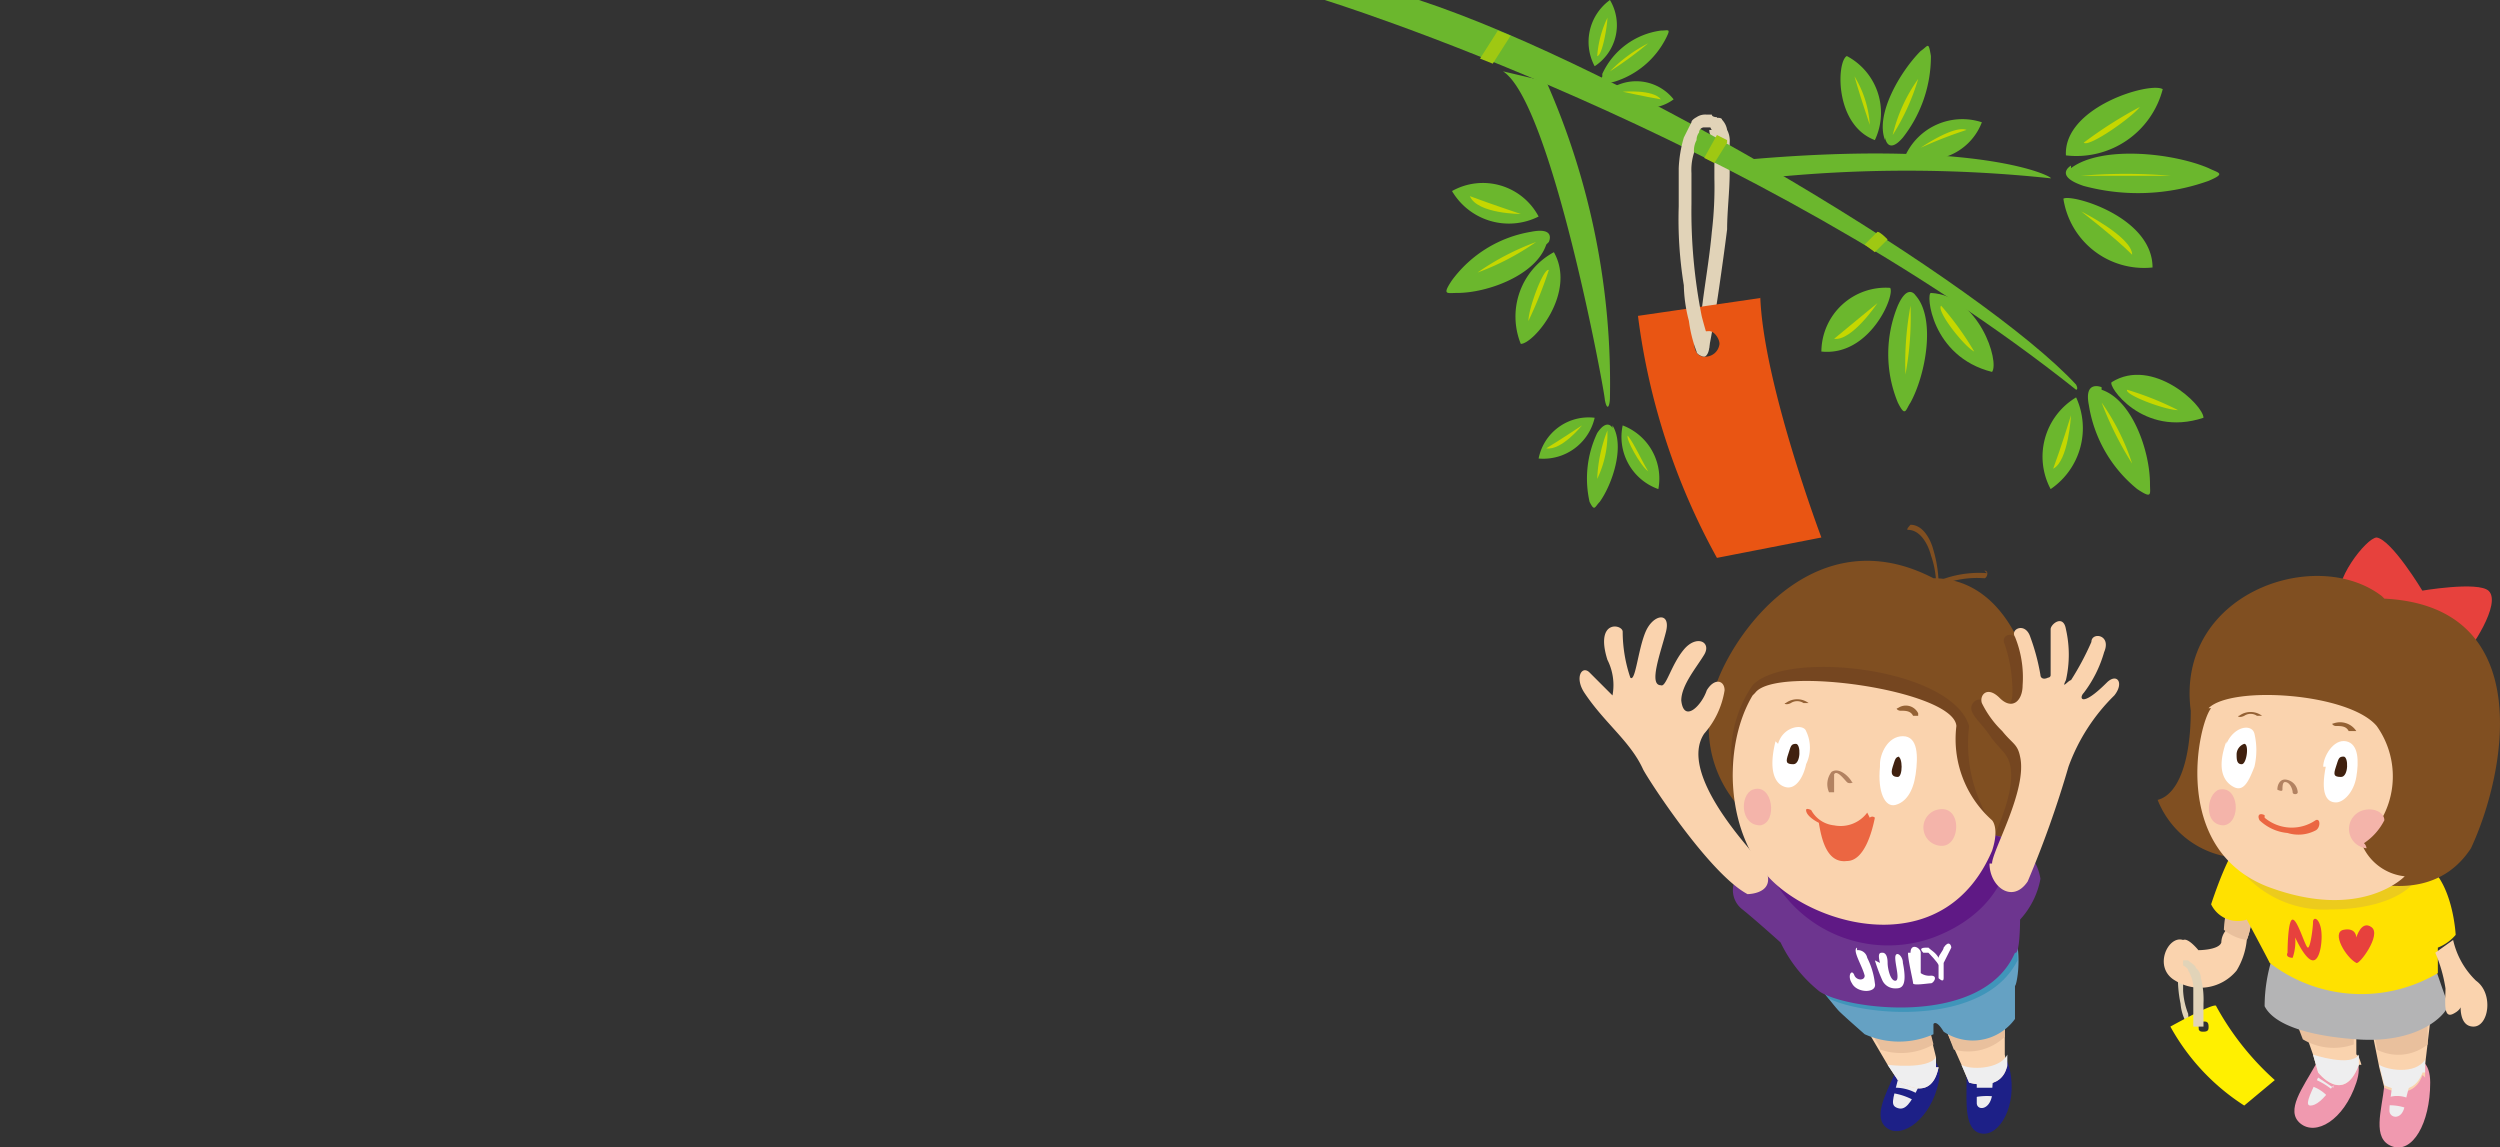 <svg xmlns="http://www.w3.org/2000/svg" width="98.14" height="45.046" viewBox="0 0 98.14 45.046">
  <rect x="0" y="0" width="98.14" height="45.046" fill="#333333" stroke="none"/>
  <g id="month_deco07" transform="translate(-467 -619)">
    <rect id="長方形_591" data-name="長方形 591" width="98" height="45" transform="translate(467 619)" fill="none"/>
    <g id="month_deco07-2" data-name="month_deco07" transform="translate(493 619)">
      <g id="グループ_838">
        <g id="グループ_837">
          <path id="パス_1166" d="M42.6,32a4.659,4.659,0,0,1-1.4-4.5c.3-1.9,3.7-7.4,8.7-4.8,5.1,0,5.3,10.9,1.6,11.2-3.1.2-9-1.9-9-1.9Z" fill="#804f21"/>
          <path id="パス_1167" d="M42.3,31.4a4.8,4.8,0,0,1,.5-4.5c1.3-1.4,7.8-.7,8.5,1.6a5.754,5.754,0,0,0,1,4C52.7,33,44,33,42.3,31.4Z" fill="#754620"/>
          <path id="パス_1168" d="M53.9,27a.2.2,0,0,1-.2-.2,4.191,4.191,0,0,0-.4-1.5c-.2-.6-.8-.4-.6,0a5.822,5.822,0,0,1,.3,1.9c0,.6-.5,1-.9.5s-.8-.1-.7.2.4.5.8,1.1c.4.5.6.6.7,1,.3,1.2-.8,3.1-1.1,4,2-.4,2.7-3.9,2.1-6.9Z" fill="#754620"/>
          <g id="グループ_819">
            <path id="パス_1169" d="M48.4,42.1c-.4.9-.9,1.8-.3,2.2s1.7-.4,2-1.8S48.7,41.2,48.4,42.1Z" fill="#1d2087"/>
          </g>
          <path id="パス_1170" d="M49.3,42.7c-.3.6-.5.9-.8.8s-.2-.3,0-1.1l.7.2Z" fill="#eeeeef"/>
          <g id="グループ_820">
            <path id="パス_1171" d="M51.2,42.4c0,.9-.1,2,.6,2.1s1.4-1.1,1.1-2.5-1.8-.6-1.7.4Z" fill="#1d2087"/>
          </g>
          <g id="グループ_821">
            <path id="パス_1172" d="M52.8,41.8c-.2,1.1-1.5.7-1.5.7l-.3-.7L50.2,40l2.5-.2v1.6l.1.5Z" fill="#fad3ae"/>
          </g>
          <g id="グループ_822">
            <path id="パス_1173" d="M50.1,41.9c-.3,1.5-1.6.5-1.6.5l-.4-.6-1-1.7,2.5-.2.4,1.6v.4Z" fill="#fad3ae"/>
          </g>
          <g id="グループ_823">
            <path id="パス_1174" d="M47.8,41.2a2.558,2.558,0,0,0,2.1-.2l-.3-1.2-2.5.2.7,1.1Z" fill="#e9c09d"/>
          </g>
          <g id="グループ_824">
            <path id="パス_1175" d="M50.7,41.2a2.083,2.083,0,0,0,2-.5v-1l-2.5.2Z" fill="#e9c09d"/>
          </g>
          <g id="グループ_825">
            <path id="パス_1176" d="M45,38.2s1,1.3,1.2,1.5,1,.9,1,.9a3.3,3.3,0,0,0,2.7,0v-.4s.1-.2.4.3a2.05,2.05,0,0,0,2.8-.5h0V38.7c.1,0,.6-2.9-1.2-2.9s-6.8,2.5-6.8,2.5Z" fill="#65a1c3"/>
          </g>
          <g id="グループ_826">
            <path id="パス_1177" d="M51.8,35.7c-1.9,0-6.8,2.5-6.8,2.5a7.817,7.817,0,0,0,.8,1c1.4.7,6.1,1.1,7.4-1.5C53.2,36.8,53,35.6,51.8,35.7Z" fill="#4095ba"/>
          </g>
          <g id="グループ_827">
            <path id="パス_1178" d="M42.2,34.4a.948.948,0,0,0,.2,1.3c.5.4,1.5,1.3,1.5,1.3a5.5,5.5,0,0,0,1.5,1.9c.9.7,6.4,1.5,7.7-1.5.2.1.2-1.3.2-1.3a3.24,3.24,0,0,0,.8-1.6,2.019,2.019,0,0,0-1.8-1.7,67.775,67.775,0,0,0-9,.4,2.335,2.335,0,0,0-1,1.2Z" fill="#6d358f"/>
          </g>
          <path id="パス_1179" d="M43.5,34.3a5.2,5.2,0,0,0,6.4,2.5c3.2-1.2,3.4-4.1,2.3-4s-8.6,1.5-8.6,1.5Z" fill="#5f1985"/>
          <g id="グループ_828">
            <path id="パス_1180" d="M52.2,33.9c0-.5,1.4-2.9,1.1-4.2-.1-.5-.3-.5-.7-1a3.934,3.934,0,0,1-.8-1.1c-.1-.3.2-.7.7-.2s.9.1.9-.5a4.216,4.216,0,0,0-.3-1.9c-.2-.3.4-.6.6,0a8.331,8.331,0,0,1,.4,1.5c0,.1.1.2.3.1a.1.1,0,0,0,.1-.1V24.7c0-.2.5-.6.6,0a4.5,4.5,0,0,1,0,2c-.2.4.1,0,.2,0a10.93,10.93,0,0,0,.8-1.5c0-.4.8-.3.5.4a4.812,4.812,0,0,1-.8,1.6c-.2.2-.1.6.9-.4.4-.4.7,0,.3.5a7.5,7.5,0,0,0-1.8,2.8,40.38,40.38,0,0,1-1.6,4.5c-.6.9-1.5.2-1.5-.7Z" fill="#fad3ae"/>
          </g>
          <g id="グループ_829">
            <path id="パス_1181" d="M42.9,33.6c-.4-.5-3-3.3-2-4.8a3.365,3.365,0,0,0,.8-1.7c0-.4-.4-.5-.7,0-.2.6-.9,1.3-1,.4,0-.6.6-1.3.9-1.8s-.3-.8-.8-.2-.7,1.5-.9,1.4c-.5,0,0-1.3.2-2.1s-.5-.7-.8,0-.4,2-.6,1.8a5.663,5.663,0,0,1-.3-1.8c0-.3-1.1-.5-.6,1.1a2.2,2.2,0,0,1,.2,1.4l-.9-.9c-.3-.3-.6.2-.2.8.8,1.2,1.8,1.9,2.3,3,.2.4,2.6,4.1,4.1,4.9,0,0,1.6,0,.3-1.6Z" fill="#fad3ae"/>
          </g>
          <g id="グループ_830">
            <path id="パス_1182" d="M42.8,27.3c-1.2,2-1.1,5.6.9,7.4s6.7,2.9,8.5-1.3c.3-.9,0-1.2,0-1.2a4.258,4.258,0,0,1-1.4-3.7c-.1-1.4-7.1-2.4-7.9-1.3Z" fill="#fad3ae"/>
          </g>
          <path id="パス_1183" d="M52,22.5a4.216,4.216,0,0,0-1.9.3,5.019,5.019,0,0,0-.2-1.2c-.1-.4-.4-1-.9-1,0,0-.2.2-.1.2.5,0,.8.6.9,1a3.553,3.553,0,0,1,.2,1l-.2.2v.2l.1-.1a.31.31,0,0,0,.2-.1,3.805,3.805,0,0,1,1.8-.3c.1,0,.2-.3,0-.3Z" fill="#804f21"/>
          <g id="グループ_834">
            <g id="グループ_831">
              <path id="パス_1184" d="M43.8,29.2c.2-.7,1-.8,1.1-.5a1.483,1.483,0,0,1,0,1.3c-.1.5-.4,1-.8.9s-.7-.6-.4-1.8Z" fill="#fff"/>
            </g>
            <g id="グループ_832">
              <path id="パス_1185" d="M47.8,30c0-.4.3-1.1.9-1.1s.6.8.5,1.5-.4,1.1-.8,1.2-.7-.5-.6-1.5Z" fill="#fff"/>
            </g>
            <path id="パス_1186" d="M44.5,29.2c.2,0,.2.8-.1.8s-.3-.1-.2-.4S44.3,29.2,44.5,29.2Z" fill="#40210f"/>
            <path id="パス_1187" d="M48.5,29.7c.2,0,.2.8,0,.8s-.3-.1-.2-.4.1-.4.3-.4Z" fill="#40210f"/>
            <g id="グループ_833">
              <path id="パス_1188" d="M46,31v-.6c.1-.2.4.2.5.3s.3,0,.2,0c-.1-.2-.5-.6-.8-.4a.783.783,0,0,0-.1.8H46Z" fill="#b28261"/>
              <path id="パス_1189" d="M47.3,31.9a1.3,1.3,0,0,1-1.3.5,1.149,1.149,0,0,1-.9-.6s-.2-.1-.2,0c0,.2.3.4.5.5.1.6.3,1.6,1.1,1.5.7,0,1-1.2,1.1-1.7a.139.139,0,0,0-.2,0Z" fill="#eb6642"/>
            </g>
          </g>
          <g id="グループ_835">
            <path id="パス_1190" d="M44.3,27.6a.454.454,0,0,1,.5,0H45a.75.75,0,0,0-.9,0C44,27.6,44.1,27.7,44.3,27.6Z" fill="#946134"/>
            <path id="パス_1191" d="M49.3,28a.54.54,0,0,0-.8-.2c-.1,0,0,.1.1.1.2,0,.4,0,.5.2h.2Z" fill="#946134"/>
          </g>
          <path id="パス_1192" d="M48.2,42.9a2.46,2.46,0,0,1,1.1.4l.2-.2a1.746,1.746,0,0,0-1.2-.4v.2Z" fill="#1d2087"/>
          <path id="パス_1193" d="M50.1,41.9c-.3,1.5-1.6.5-1.6.5l-.4-.6h0s1.6.2,1.9-.3v.4Z" fill="#eeeeef"/>
          <g id="グループ_836">
            <path id="パス_1194" d="M46.9,37.2c-.2.1.2.7.3,1.1,0,.2-.3.2-.4,0-.1-.3-.3,0-.1.3.2.4,1,.4.9,0a2.935,2.935,0,0,0-.3-1,.373.373,0,0,0-.4-.3Z" fill="#fff"/>
            <path id="パス_1195" d="M47.6,37.7a6.89,6.89,0,0,0,.3.8.55.55,0,0,0,.5.3c.2,0,.5,0,.3-1,0-.3-.3-.5-.3-.2s.2.9,0,.9-.3-.5-.3-.7c0-.3-.1-.4-.2-.4s-.2,0-.1.4Z" fill="#fff"/>
            <path id="パス_1196" d="M48.9,37.4c0,.3.2,1.1.2,1.2s.6,0,.7,0,.3-.3,0-.3a.584.584,0,0,1-.4-.1v-.8c0-.2-.4-.4-.4,0Z" fill="#fff"/>
            <path id="パス_1197" d="M49.7,37.4s.4.4.4.5v.5s.2.2.2,0v-.6l.3-.6c0-.1-.1-.3-.3,0,0,.1-.2.3-.2.4-.1-.2-.3-.3-.4-.4-.2,0-.4,0-.2.2Z" fill="#fff"/>
          </g>
        </g>
        <path id="パス_1198" d="M43.1,32.4c-.8,0-.8-1.2-.3-1.4C43.6,30.7,43.8,32.3,43.1,32.4Z" fill="#f4b4aa"/>
        <path id="パス_1199" d="M50.3,33.2a.72.72,0,0,1-.3-1.4C51,31.5,51,33.1,50.3,33.2Z" fill="#f4b4aa"/>
        <path id="パス_1200" d="M52.8,41.8c-.2,1.1-1.5.7-1.5.7l-.3-.7c.3.2,1.5.2,1.8-.4v.5Z" fill="#eeeeef"/>
        <path id="パス_1201" d="M51.6,42.3v1c0,.3.5.3.6-.3a7.967,7.967,0,0,1,.1-1.1l-.7.3Z" fill="#eeeeef"/>
        <path id="パス_1202" d="M51.4,43.1a2.438,2.438,0,0,1,1.2,0v-.4H51.5V43Z" fill="#1d2087"/>
      </g>
      <g id="グループ_853">
        <g id="グループ_839">
          <path id="パス_1203" d="M59.5,38.2a4.869,4.869,0,0,0,.1,1.2,1.854,1.854,0,0,0,.2.7s.1.2.2.2a.494.494,0,0,1,.3.1v-.2h-.2c-.1,0-.2-.2-.2-.4a2.92,2.92,0,0,1-.2-.9v-.7h-.2Z" fill="#e1d3b8"/>
        </g>
        <path id="パス_1204" d="M62.4,35.9a3.024,3.024,0,0,1-.2,1,2.843,2.843,0,0,1-.4,1.2,1.85,1.85,0,0,1-2.4.4c-.9-.5-.3-1.8.3-1.6.2-.1.6.4.6.4s.8,0,.9-.3a.764.764,0,0,1,.2-.5,4.172,4.172,0,0,1,.2-1.1l.9.4Z" fill="#fad3ae"/>
        <path id="パス_1205" d="M62.4,35.9a3.024,3.024,0,0,1-.2,1,1.8,1.8,0,0,1-.9-.4,4.172,4.172,0,0,1,.2-1.1l.9.4Z" fill="#e9c09d"/>
        <path id="パス_1206" d="M61,39.5c0-.2-1.8.8-1.8.8a8.632,8.632,0,0,0,2.9,3.1l1.2-1A10.913,10.913,0,0,1,61,39.5Zm-.5,1c-.1,0-.2,0-.2-.2,0-.1,0-.2.2-.2.1,0,.2,0,.2.2h0c0,.1,0,.2-.2.2Z" fill="#fff000"/>
        <g id="グループ_840">
          <path id="パス_1207" d="M60.5,40.3h0v-.9a3.4,3.4,0,0,0-.1-1,.52.52,0,0,0-.2-.4c0-.1-.2-.2-.3-.3h-.2v.2s.2.1.2.2a1.421,1.421,0,0,1,.2.6v1.4h0v.2h.4Z" fill="#e1d3b8"/>
        </g>
        <g id="グループ_847">
          <g id="グループ_841">
            <path id="パス_1208" d="M64.9,41.8c-.5.9-1.2,1.8-.6,2.3s1.7-.1,2.2-1.6S65.4,40.9,64.9,41.8Z" fill="#f099af"/>
          </g>
          <path id="パス_1209" d="M65.6,42.6c-.4.6-.7.8-.9.8s-.1-.3.3-1.1l.6.4Z" fill="#eeeeef"/>
          <g id="グループ_842">
            <path id="パス_1210" d="M67.6,42.6c-.1,1-.5,2.1.3,2.4s1.5-.9,1.5-2.5-1.6-.9-1.7.1Z" fill="#f099af"/>
          </g>
          <g id="グループ_843">
            <path id="パス_1211" d="M69.1,42.2c-.4,1.1-1.5.5-1.5.5l-.2-.8-.4-2,2.4.2-.2,1.7v.5Z" fill="#fad3ae"/>
          </g>
          <g id="グループ_844">
            <path id="パス_1212" d="M66.6,41.8c-.6,1.6-1.6.3-1.6.3l-.2-.7-.7-2,2.4.2v1.8c.1,0,.2.4.2.4Z" fill="#fad3ae"/>
          </g>
          <g id="グループ_845">
            <path id="パス_1213" d="M64.4,40.8a2.367,2.367,0,0,0,2,.2V39.7c-.1,0-2.5-.2-2.5-.2Z" fill="#e9c09d"/>
          </g>
          <g id="グループ_846">
            <path id="パス_1214" d="M67.3,41.2a1.84,1.84,0,0,0,2-.2V39.9c.1,0-2.3-.2-2.3-.2l.3,1.4Z" fill="#e9c09d"/>
          </g>
          <path id="パス_1215" d="M64.6,42.6a1.456,1.456,0,0,1,.9.6l.3-.2a2.979,2.979,0,0,0-1.1-.7v.2Z" fill="#f099af"/>
          <path id="パス_1216" d="M66.6,41.8c-.6,1.6-1.6.3-1.6.3l-.2-.7h0s1.5.5,1.8,0v.4Z" fill="#eeeeef"/>
          <path id="パス_1217" d="M69.1,42.1c-.4,1.1-1.5.5-1.5.5l-.2-.8c.3.2,1.4.4,1.8-.2v.5Z" fill="#eeeeef"/>
          <path id="パス_1218" d="M67.9,42.5c0,.4-.1.7-.1,1.1,0,.3.5.4.6-.2a5.955,5.955,0,0,1,.3-1.1l-.7.2Z" fill="#eeeeef"/>
          <path id="パス_1219" d="M67.6,43.4a1.978,1.978,0,0,1,1.1.2v-.4a1.1,1.1,0,0,0-1-.1v.3Z" fill="#f099af"/>
        </g>
        <path id="パス_1220" d="M63.2,37.6a6.279,6.279,0,0,0-.3,1.9c.2.4.9,1.1,3.6,1.3s3.7-1.2,3.6-1.4-.7-2-.7-2H63.2Z" fill="#b4b4b5"/>
        <path id="パス_1221" d="M62.1,33c-.5,0-1.3,2.5-1.3,2.5a1.158,1.158,0,0,0,1.4.6s.7,1.3.9,1.7a5.891,5.891,0,0,0,6.6.4v-1a1.794,1.794,0,0,0,.7-.5s-.1-2.1-1.2-2.8L62.1,33Z" fill="#ffe100"/>
        <path id="パス_1222" d="M61.7,33.8a4.241,4.241,0,0,0,3.8,1.9c2.8,0,4-1.4,3.1-1.8s-6.9-.1-6.9-.1Z" fill="#eccb1d"/>
        <path id="パス_1223" d="M69.1,23.2s-1.2-2-1.8-2.1c-.4,0-1.8,1.8-1.4,2.5s4.3,2.7,4.7,2.3,1.6-2.2,1.1-2.7c-.4-.4-2.7,0-2.7,0Z" fill="#e7413d"/>
        <path id="パス_1224" d="M67.5,23.4c-2.6-2-8.1-.1-7.5,4.5,0,2-.5,3.3-1.3,3.5a3.609,3.609,0,0,0,4.5,2.1c.2,0,.4-.2.7-.3,1.1.9,5.2,3,7.1.1,1.4-3,2.6-9.5-3.4-9.8Z" fill="#804f21"/>
        <path id="パス_1225" d="M60.8,27.8c-.5.6-1.6,5.5,2.2,7,3.7,1.4,5.4-.4,5.4-.4a2.058,2.058,0,0,1-1.7-1.3,3.406,3.406,0,0,0,.6-4.6c-1.1-1.3-5.7-1.6-6.6-.7Z" fill="#fad3ae"/>
        <path id="パス_1226" d="M66.9,33.3a.31.31,0,0,0-.1-.2,2.361,2.361,0,0,0,.8-.9c0-.3-.4-.5-.8-.4a.762.762,0,0,0,.1,1.5Z" fill="#f4b4aa"/>
        <g id="グループ_851">
          <g id="グループ_848">
            <path id="パス_1227" d="M61.4,29.2c.3-.7,1-.8,1.1-.4a2.854,2.854,0,0,1,0,1.3c-.2.5-.4,1-.8.8s-.7-.7-.3-1.8Z" fill="#fff"/>
          </g>
          <g id="グループ_849">
            <path id="パス_1228" d="M65.2,30.1c0-.4.4-1.1.9-1s.5.8.4,1.4-.5,1-.8,1c-.4,0-.6-.4-.4-1.4Z" fill="#fff"/>
          </g>
          <path id="パス_1229" d="M62.1,29.2c.2,0,.1.8-.1.8s-.2-.2-.2-.4A.446.446,0,0,1,62.1,29.2Z" fill="#40210f"/>
          <path id="パス_1230" d="M66,29.7c.2,0,.2.8-.1.8s-.3-.1-.2-.4.1-.4.3-.4Z" fill="#40210f"/>
          <g id="グループ_850">
            <path id="パス_1231" d="M63.6,31c0-.1,0-.3.1-.3.2,0,.3.3.3.4s.2.1.2,0a.536.536,0,0,0-.5-.5c-.2,0-.3.2-.3.4C63.4,31,63.6,31.1,63.6,31Z" fill="#b28261"/>
          </g>
        </g>
        <g id="グループ_852">
          <path id="パス_1232" d="M62.1,28.1a.446.446,0,0,1,.5,0h.2a.75.75,0,0,0-.9,0C61.8,28.1,61.9,28.2,62.1,28.1Z" fill="#946134"/>
          <path id="パス_1233" d="M66.5,28.7a.759.759,0,0,0-.9-.3c-.1,0,0,.1.1.1.2,0,.4,0,.5.2h.3Z" fill="#946134"/>
        </g>
        <path id="パス_1234" d="M62.9,32.1a1.655,1.655,0,0,0,2,.1c.2-.1.2.3,0,.4a1.448,1.448,0,0,1-1.1.1,1.823,1.823,0,0,1-1.1-.5c-.1-.2,0-.3.2-.2Z" fill="#eb6642"/>
        <path id="パス_1235" d="M61.3,32.4c-.8,0-.7-1.2-.2-1.4C61.9,30.8,62,32.3,61.3,32.4Z" fill="#f4b4aa"/>
        <path id="パス_1236" d="M63.8,37.4s0-1.3.2-1.3.5,1.1.6,1.1.2-.8.2-1,.2-.2.3.2,0,1.3-.3,1.3-.7-.9-.7-.9a1.949,1.949,0,0,1-.1.8s-.3,0-.2-.2Z" fill="#e7413d"/>
        <path id="パス_1237" d="M66.5,37.8c-.4-.2-1-1.2-.5-1.3s.5.3.5.3.2-.7.6-.4S66.6,37.9,66.5,37.8Z" fill="#e7413d"/>
        <path id="パス_1238" d="M69.6,37.4a5.732,5.732,0,0,1,.4,1.4c0,.5-.1,1.2.3,1s.3-.4.3-.4-.1.9.5.9.8-1.3.1-1.8a3.192,3.192,0,0,1-.9-1.6l-.7.5Z" fill="#fad3ae"/>
      </g>
      <g id="グループ_863">
        <path id="パス_1239" d="M41.1,5.1a.494.494,0,0,0,.1.3c0,.2.1.4.1.7V7a14.769,14.769,0,0,1-.1,2.1c-.1,1.1-.3,2.2-.4,3.1a2.509,2.509,0,0,1-.2,1v.3h0c0,.1,0,.3.2.3.1,0,.3,0,.3-.2h0s.2-1,.4-2.4c.1-.7.2-1.4.3-2.2,0-.7.1-1.5.1-2.2V5.6a.9.9,0,0,0-.1-.5.758.758,0,0,0-.2-.4c0-.1-.3-.1-.4,0h0c-.1,0-.1.3,0,.4Z" fill="#e1d3b8"/>
        <path id="パス_1240" d="M43.1,11.7l-4.8.7a26.553,26.553,0,0,0,3.1,9.5l4.1-.8s-2.3-6.1-2.4-9.5ZM40.9,14c-.3,0-.4-.3-.4-.6s.3-.4.6-.4c.2,0,.4.3.4.5a.56.56,0,0,1-.6.5Z" fill="#e95513"/>
        <g id="グループ_854">
          <path id="パス_1241" d="M26,0S42.8,5.2,55.5,15.3c0,0,.1,0,0-.2C51.9,11.2,37.9,2.7,29.7,0Z" fill="#6bb72d"/>
          <path id="パス_1242" d="M34.7,3.2a29.277,29.277,0,0,1,2.5,12.4c0,.3-.1.6-.2.1,0-.3-2.1-11.7-4-12.9l1.7.4Z" fill="#6bb72d"/>
          <path id="パス_1243" d="M43.2,7A53.352,53.352,0,0,1,54.5,7c.2,0-2.6-1.6-12.3-.7l1,.8Z" fill="#6bb72d"/>
        </g>
        <g id="グループ_855">
          <path id="パス_1244" d="M41.1,13.5c-.1-.4-.2-.7-.3-1.1A21.192,21.192,0,0,1,40.4,8V6.8a2.2,2.2,0,0,1,.1-.8.9.9,0,0,1,.1-.5.494.494,0,0,1,.1-.3.2.2,0,0,1,.2-.2h.5V4.6s-.2,0-.2-.1H41a.6.6,0,0,0-.4.1s-.2.1-.2.2l-.3.6a5.019,5.019,0,0,0-.2,1.2V8.1a16.154,16.154,0,0,0,.2,3.1,5.9,5.9,0,0,0,.2,1.4,5.274,5.274,0,0,0,.3,1.2c0,.1.2.2.3.2h0c.1,0,.2-.2.2-.4Z" fill="#e1d3b8"/>
        </g>
        <g id="グループ_856">
          <path id="パス_1245" d="M55.3,6.6c1.2-.9,4-.6,5.4,0,.4.2.7.2,0,.5a8.21,8.21,0,0,1-4.9.2c-1.2-.4-.5-.8-.5-.8Z" fill="#6bb72d"/>
          <path id="パス_1246" d="M55.1,6.1a3.5,3.5,0,0,0,3.8-2.6C58.4,3.2,55,4.2,55.1,6.1Z" fill="#6bb72d"/>
          <path id="パス_1247" d="M55,7.8c.3-.2,3.5.7,3.5,2.7A3.2,3.2,0,0,1,55,7.8Z" fill="#6bb72d"/>
          <path id="パス_1248" d="M55.7,6.9a20.454,20.454,0,0,1,3.5,0Z" fill="#c5d700"/>
          <path id="パス_1249" d="M58,4.2c-.3.4-2,1.6-2.2,1.4A16.443,16.443,0,0,1,58,4.2Z" fill="#c5d700"/>
          <path id="パス_1250" d="M55.7,8.3s2,1,2,1.7C57,9.3,55.7,8.3,55.7,8.3Z" fill="#c5d700"/>
        </g>
        <g id="グループ_857">
          <path id="パス_1251" d="M56.5,15.3c1.2.4,1.9,2.4,1.9,3.7,0,.4.1.6-.5.2A5.3,5.3,0,0,1,56,15.9c-.2-1,.5-.7.5-.7Z" fill="#6bb72d"/>
          <path id="パス_1252" d="M56.9,15c-.2.1,1.2,2.2,3.6,1.4C60.5,15.9,58.5,14,56.9,15Z" fill="#6bb72d"/>
          <path id="パス_1253" d="M55.5,15.6a2.893,2.893,0,0,1-1,3.6A2.71,2.71,0,0,1,55.5,15.6Z" fill="#6bb72d"/>
          <path id="パス_1254" d="M56.5,15.8a8.989,8.989,0,0,1,1.2,2.4,13.442,13.442,0,0,1-1.2-2.4Z" fill="#c5d700"/>
          <path id="パス_1255" d="M59.5,16.1c-.5,0-2.1-.6-2-.8A11.918,11.918,0,0,1,59.5,16.1Z" fill="#c5d700"/>
          <path id="パス_1256" d="M55.3,16.3s-.1,1.8-.7,2.1C54.9,17.6,55.3,16.3,55.3,16.3Z" fill="#c5d700"/>
        </g>
        <g id="グループ_858">
          <path id="パス_1257" d="M49.2,11.6c.8.9.4,3.1-.2,4.2-.2.3-.2.6-.5,0a5,5,0,0,1,0-3.8C48.9,11.1,49.2,11.6,49.2,11.6Z" fill="#6bb72d"/>
          <path id="パス_1258" d="M49.8,11.5c-.2,0,0,2.5,2.4,3.1C52.5,14.2,51.7,11.6,49.8,11.5Z" fill="#6bb72d"/>
          <path id="パス_1259" d="M48.2,11.3c.2.3-.8,2.7-2.7,2.5A2.526,2.526,0,0,1,48.2,11.3Z" fill="#6bb72d"/>
          <path id="パス_1260" d="M49,12a12.287,12.287,0,0,1-.2,2.7A12.287,12.287,0,0,1,49,12Z" fill="#c5d700"/>
          <path id="パス_1261" d="M51.5,13.8c-.4-.2-1.5-1.6-1.3-1.8A11.8,11.8,0,0,1,51.5,13.8Z" fill="#c5d700"/>
          <path id="パス_1262" d="M47.7,11.9s-1,1.5-1.7,1.4C46.6,12.8,47.7,11.9,47.7,11.9Z" fill="#c5d700"/>
        </g>
        <g id="グループ_859">
          <path id="パス_1263" d="M36.9,2.9a2.965,2.965,0,0,1,2.3-1.7c.3,0,.4-.1.2.3a3.39,3.39,0,0,1-2,1.7c-.7.2-.5-.2-.5-.2Z" fill="#6bb72d"/>
          <path id="パス_1264" d="M36.6,2.6A1.926,1.926,0,0,0,37.2,0a2.029,2.029,0,0,0-.6,2.6Z" fill="#6bb72d"/>
          <path id="パス_1265" d="M37.2,3.5a1.871,1.871,0,0,1,2.5.4A1.776,1.776,0,0,1,37.2,3.5Z" fill="#6bb72d"/>
          <path id="パス_1266" d="M37.2,2.8a5.826,5.826,0,0,1,1.5-1.1A14.309,14.309,0,0,1,37.2,2.8Z" fill="#c5d700"/>
          <path id="パス_1267" d="M37.1.7c0,.3-.2,1.5-.4,1.5A4.191,4.191,0,0,1,37.1.7Z" fill="#c5d700"/>
          <path id="パス_1268" d="M37.7,3.6s1.2-.1,1.5.3C38.6,3.8,37.7,3.6,37.7,3.6Z" fill="#c5d700"/>
        </g>
        <g id="グループ_860">
          <path id="パス_1269" d="M48,5.5c-.4-1,.6-2.7,1.4-3.5.3-.2.3-.4.4.2a5.167,5.167,0,0,1-1.1,3.2c-.6.7-.7,0-.7,0Z" fill="#6bb72d"/>
          <path id="パス_1270" d="M47.6,5.5a2.518,2.518,0,0,0-1.1-3.3C46.1,2.4,46,4.9,47.6,5.5Z" fill="#6bb72d"/>
          <path id="パス_1271" d="M48.8,6.1a2.464,2.464,0,0,1,3-1.3,2.283,2.283,0,0,1-3,1.3Z" fill="#6bb72d"/>
          <path id="パス_1272" d="M48.3,5.3a6.248,6.248,0,0,1,1-2.2A8.754,8.754,0,0,1,48.3,5.3Z" fill="#c5d700"/>
          <path id="パス_1273" d="M46.8,3a4.125,4.125,0,0,1,.6,1.9C47.2,4.3,47,3.7,46.8,3Z" fill="#c5d700"/>
          <path id="パス_1274" d="M49.4,5.8s1.3-.9,1.8-.7A17.022,17.022,0,0,0,49.4,5.8Z" fill="#c5d700"/>
        </g>
        <g id="グループ_861">
          <path id="パス_1275" d="M37.3,16.7c.5.8,0,2.3-.5,3-.2.2-.2.4-.4,0a4.164,4.164,0,0,1,.3-2.7c.4-.6.6-.2.6-.2Z" fill="#6bb72d"/>
          <path id="パス_1276" d="M37.7,16.7a2.172,2.172,0,0,0,1.4,2.5A2.231,2.231,0,0,0,37.7,16.7Z" fill="#6bb72d"/>
          <path id="パス_1277" d="M36.6,16.4A2.069,2.069,0,0,1,34.4,18,2,2,0,0,1,36.6,16.4Z" fill="#6bb72d"/>
          <path id="パス_1278" d="M37.1,16.9a4.058,4.058,0,0,1-.4,1.9A5.847,5.847,0,0,1,37.1,16.9Z" fill="#c5d700"/>
          <path id="パス_1279" d="M38.7,18.5c-.3-.2-.9-1.3-.8-1.4C38.2,17.5,38.4,18,38.7,18.5Z" fill="#c5d700"/>
          <path id="パス_1280" d="M36.1,16.7s-.8,1-1.4.9C35.2,17.3,36.1,16.7,36.1,16.7Z" fill="#c5d700"/>
        </g>
        <g id="グループ_862">
          <path id="パス_1281" d="M34.7,9.6c-.4,1.2-2.3,1.9-3.5,1.9-.4,0-.6.1-.2-.5a4.848,4.848,0,0,1,3.1-1.9c1-.2.7.4.7.4Z" fill="#6bb72d"/>
          <path id="パス_1282" d="M35,9.9a2.869,2.869,0,0,0-1.3,3.6C34.2,13.5,35.9,11.5,35,9.9Z" fill="#6bb72d"/>
          <path id="パス_1283" d="M34.4,8.5a2.592,2.592,0,0,1-3.4-1A2.475,2.475,0,0,1,34.4,8.5Z" fill="#6bb72d"/>
          <path id="パス_1284" d="M34.3,9.5A10.076,10.076,0,0,1,32,10.7,10.076,10.076,0,0,1,34.3,9.5Z" fill="#c5d700"/>
          <path id="パス_1285" d="M34,12.6c0-.5.6-2.1.8-2A16.673,16.673,0,0,1,34,12.6Z" fill="#c5d700"/>
          <path id="パス_1286" d="M33.7,8.4s-1.7,0-2-.7C32.5,8,33.7,8.4,33.7,8.4Z" fill="#c5d700"/>
        </g>
      </g>
      <path id="パス_1287" d="M48.1,9.4l-.5.5-.4-.3.5-.5C47.8,9.1,48,9.3,48.1,9.4Z" fill="#9fc812"/>
      <path id="パス_1288" d="M41.8,5.6l-.5.8-.4-.2.5-.9.4.2Z" fill="#9fc812"/>
      <path id="パス_1289" d="M33.3,1.4l-.7,1.1-.5-.2.7-1.1Z" fill="#9fc812"/>
    </g>
  </g>
</svg>
